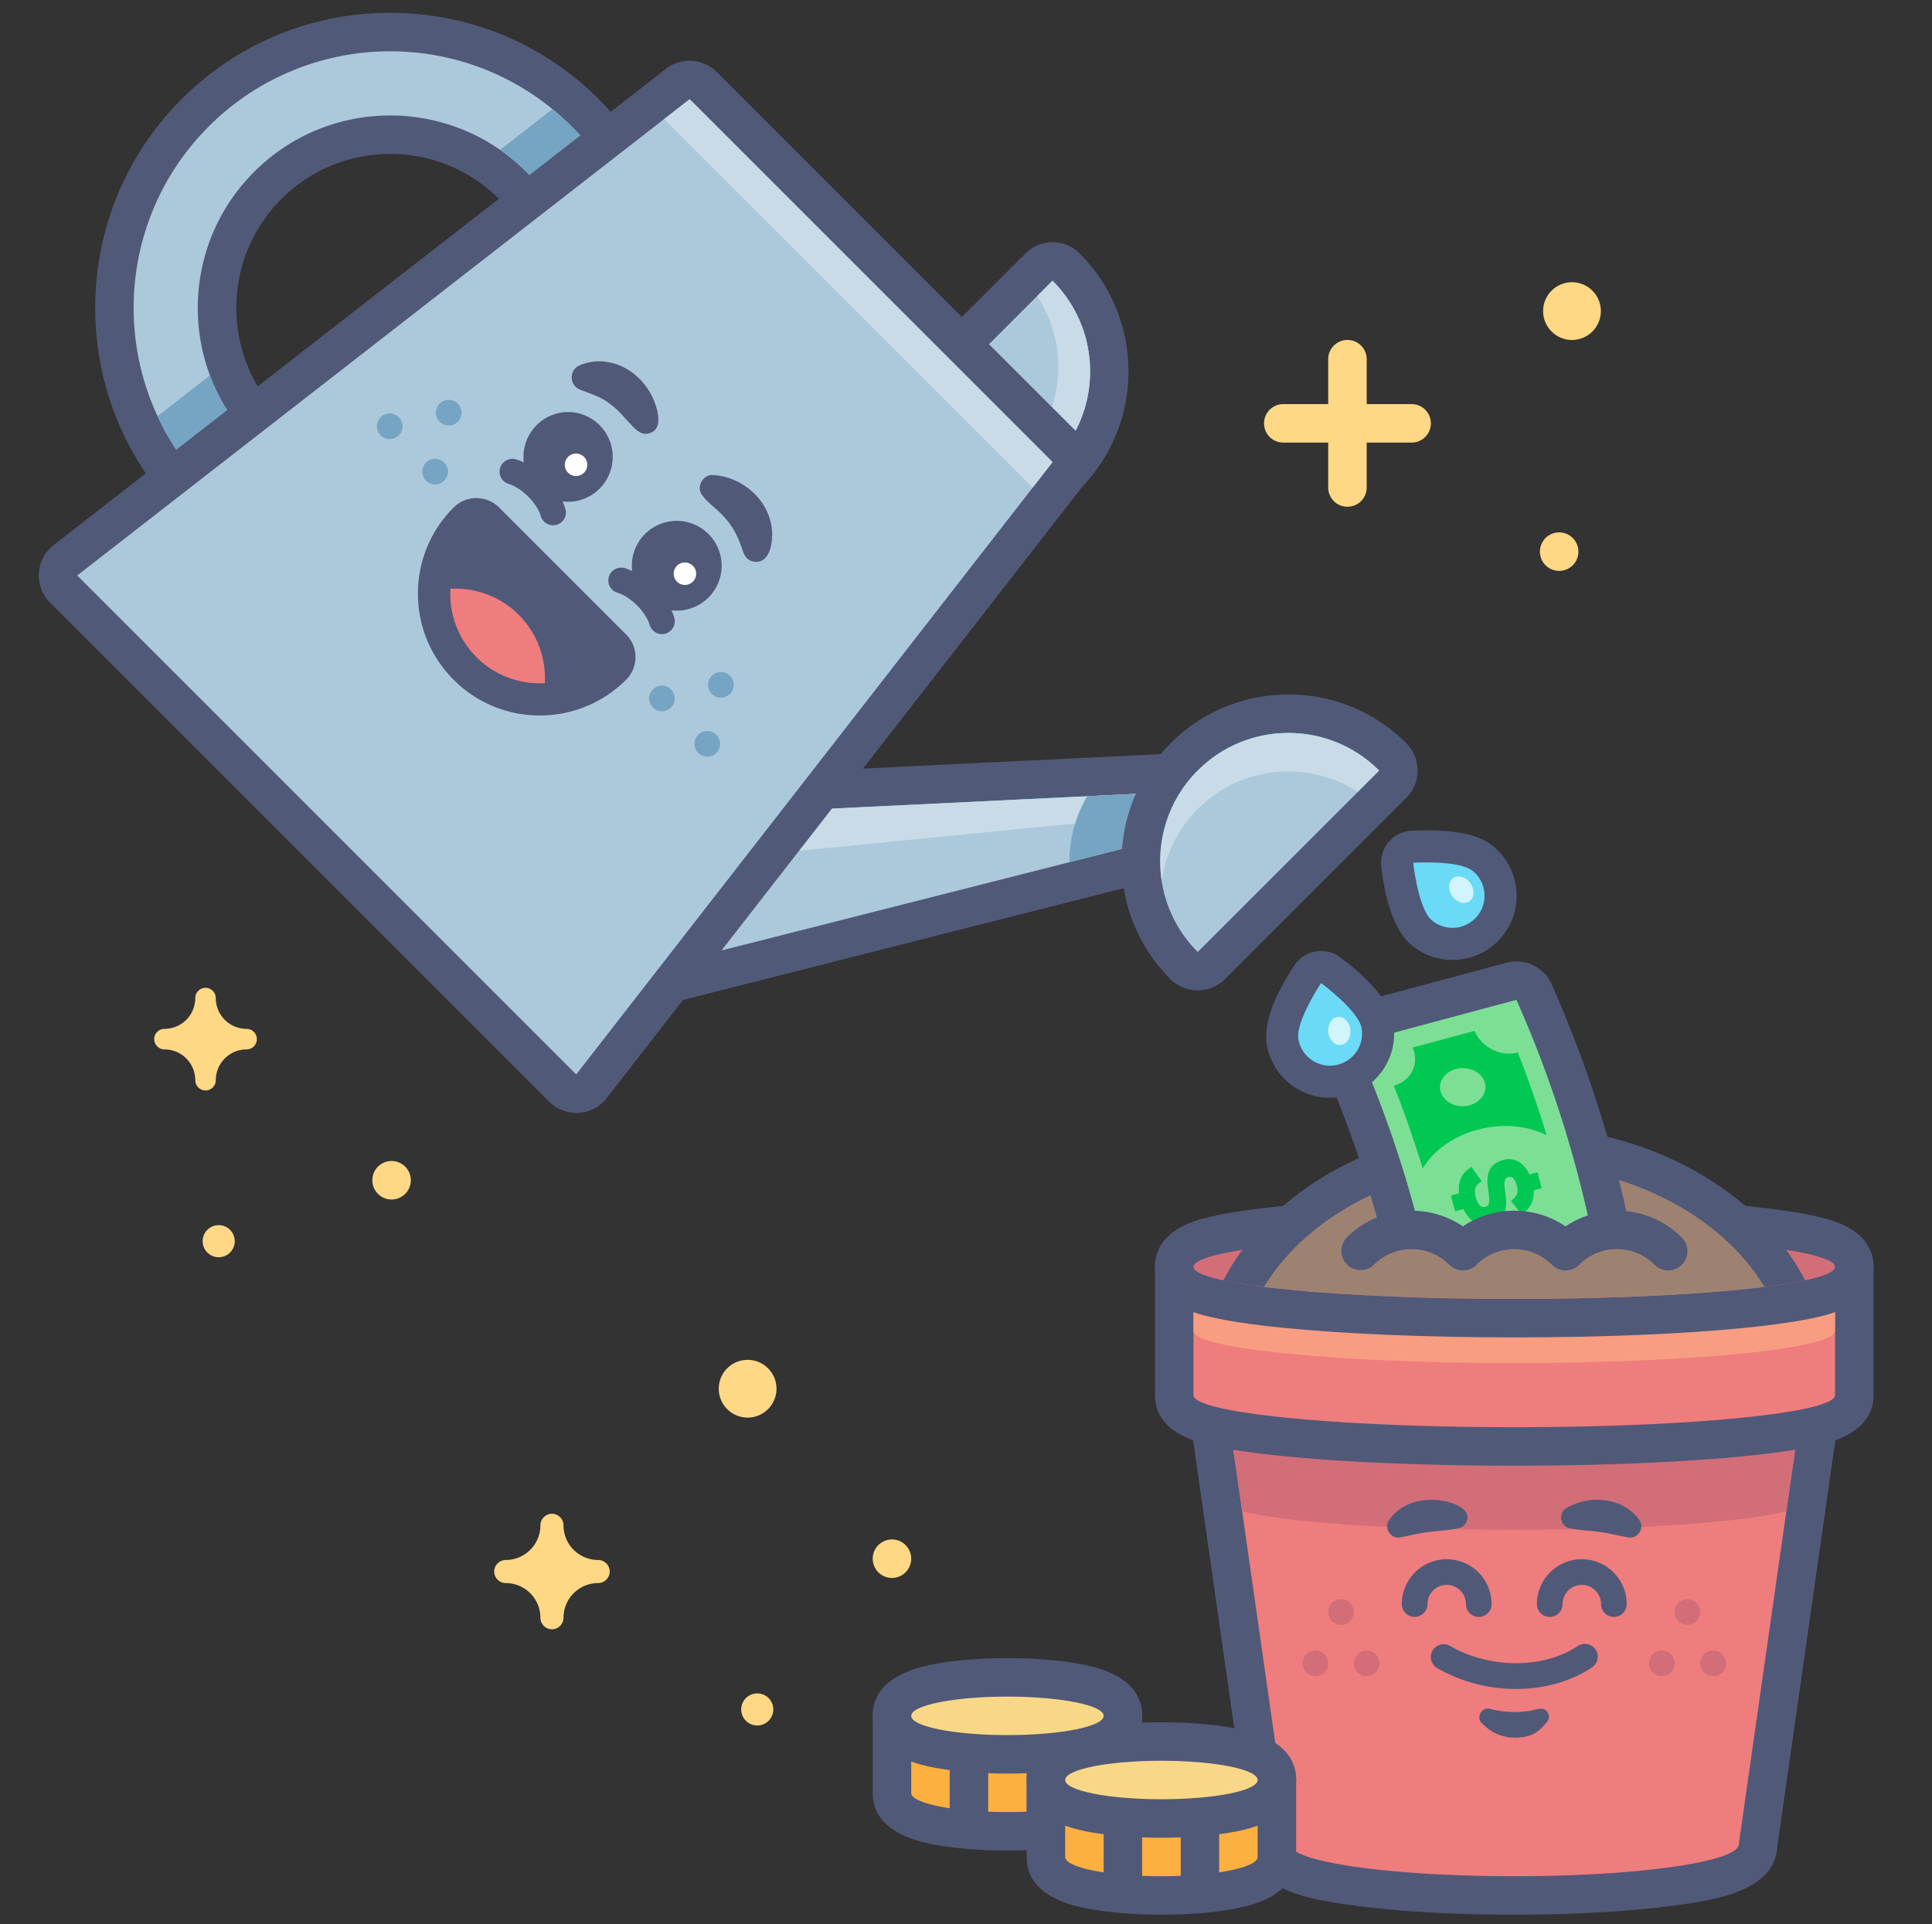 <?xml version="1.0" encoding="UTF-8"?>
<svg xmlns="http://www.w3.org/2000/svg" width="261" height="260" fill="none">
  <rect width="100%" height="100%" fill="#333333" stroke="none"/>
  <g clip-path="url(#a)">
    <path d="M136.099 247.433c-10.348 0-15.6-1.75-15.6-5.2v-10.4c0-1.438 1.161-2.6 2.6-2.6h26c1.438 0 2.6 1.162 2.6 2.6v10.4c0 3.45-5.252 5.2-15.6 5.2z" fill="#FBB040"></path>
    <path d="M149.099 226.633h-26a5.204 5.204 0 0 0-5.2 5.2v10.4c0 3.545 2.686 5.876 7.99 6.934 2.782.554 6.405.866 10.21.866 3.804 0 7.427-.303 10.209-.866 5.304-1.058 7.991-3.398 7.991-6.934v-10.4c0-2.868-2.332-5.2-5.2-5.2zm-26 15.6v-10.4h5.356a2.592 2.592 0 0 0-.156.867v11.613c-3.155-.476-5.2-1.23-5.2-2.08zm10.4 2.548V232.7c0-.303-.061-.598-.156-.867h5.52a2.617 2.617 0 0 0-.156.867v12.081c-.84.035-1.707.052-2.6.052-.892 0-1.768-.017-2.608-.052zm15.6-2.548c0 .85-2.046 1.604-5.2 2.08V232.7c0-.303-.061-.598-.156-.867h5.356v10.4z" fill="#515979"></path>
    <path d="M136.099 237.033c8.615 0 15.6-2.328 15.6-5.2 0-2.872-6.985-5.2-15.6-5.2-8.616 0-15.6 2.328-15.6 5.2 0 2.872 6.984 5.2 15.6 5.2z" fill="#F8D886"></path>
    <path d="M136.099 229.233c7.176 0 13 1.162 13 2.6 0 1.439-5.824 2.6-13 2.6s-13-1.161-13-2.6c0-1.438 5.824-2.6 13-2.6zm0-5.2c-3.805 0-7.428.304-10.21.867-5.304 1.057-7.99 3.397-7.99 6.933s2.686 5.876 7.99 6.934c2.782.554 6.405.866 10.21.866 3.804 0 7.427-.303 10.209-.866 5.304-1.058 7.991-3.398 7.991-6.934s-2.687-5.876-7.991-6.933c-2.782-.563-6.405-.867-10.209-.867z" fill="#515979"></path>
    <path d="M204.565 256.1c-8.224 0-15.972-.459-21.814-1.291-7.782-1.11-10.946-2.635-11.11-5.408l-8.65-60.528c-.104-.746.113-1.5.607-2.072a2.593 2.593 0 0 1 1.967-.892h78c.754 0 1.474.329 1.968.892.494.572.719 1.326.607 2.072l-8.65 60.528c-.165 2.764-3.328 4.29-11.11 5.408-5.842.832-13.59 1.291-21.815 1.291z" fill="#EF7D7D"></path>
    <path d="m243.565 188.5-8.666 60.667c0 2.392-13.581 4.333-30.334 4.333-16.752 0-30.333-1.941-30.333-4.333l-8.667-60.667h78zm.009-5.2h-78.009c-1.508 0-2.938.65-3.926 1.794a5.218 5.218 0 0 0-1.222 4.143l8.632 60.424c.425 5.876 8.468 7.028 13.33 7.722 5.962.849 13.84 1.317 22.186 1.317s16.216-.468 22.187-1.317c4.862-.694 12.905-1.846 13.329-7.722l8.606-60.251a5.23 5.23 0 0 0 .078-.91c0-2.869-2.322-5.2-5.191-5.2z" fill="#515979"></path>
    <path d="m165.565 188.5 2.245 15.695c5.763 1.465 20.046 2.505 36.755 2.505 16.71 0 30.992-1.04 36.756-2.505l2.244-15.695h-78z" fill="#D26E78"></path>
    <path d="M204.565 195.433c-11.656 0-22.628-.459-30.896-1.282-10.184-1.014-15.037-2.124-15.037-5.651v-17.333c0-1.439 1.161-2.6 2.6-2.6h86.667c1.438 0 2.6 1.161 2.6 2.6V188.5c0 3.527-4.845 4.637-15.037 5.651-8.268.823-19.24 1.282-30.897 1.282z" fill="#EF7D7D"></path>
    <path d="M247.899 171.167V188.5c0 2.392-19.405 4.333-43.333 4.333-23.929 0-43.334-1.941-43.334-4.333v-17.333h86.667zm0-5.2h-86.667a5.204 5.204 0 0 0-5.2 5.2V188.5c0 4.992 5.573 6.318 7.41 6.751 2.41.572 5.755 1.075 9.967 1.491 8.355.832 19.413 1.291 31.157 1.291 11.743 0 22.81-.459 31.156-1.291 4.204-.425 7.558-.919 9.967-1.491 1.829-.433 7.41-1.75 7.41-6.751v-17.333c0-2.869-2.331-5.2-5.2-5.2z" fill="#515979"></path>
    <path d="M161.232 171.167v8.666c0 2.392 19.405 4.334 43.333 4.334 23.929 0 43.334-1.942 43.334-4.334v-8.666h-86.667z" fill="#F89D81"></path>
    <path d="M204.565 178.1c-11.656 0-22.628-.459-30.896-1.283-10.184-1.014-15.037-2.123-15.037-5.65 0-3.528 4.845-4.637 15.037-5.651 8.268-.823 19.24-1.283 30.896-1.283 11.657 0 22.629.46 30.897 1.283 10.183 1.014 15.037 2.123 15.037 5.651 0 3.527-4.845 4.636-15.037 5.65-8.268.824-19.24 1.283-30.897 1.283z" fill="#D26E78"></path>
    <path d="M204.566 166.833c23.928 0 43.333 1.942 43.333 4.334 0 2.392-19.405 4.333-43.333 4.333-23.929 0-43.334-1.941-43.334-4.333 0-2.392 19.405-4.334 43.334-4.334zm0-5.2c-11.744 0-22.811.46-31.157 1.292-4.203.424-7.557.918-9.967 1.49-1.828.434-7.41 1.751-7.41 6.752 0 5 5.573 6.318 7.41 6.751 2.41.572 5.755 1.075 9.967 1.491 8.355.832 19.413 1.291 31.157 1.291 11.743 0 22.81-.459 31.156-1.291 4.204-.425 7.558-.919 9.967-1.491 1.829-.433 7.41-1.751 7.41-6.751 0-5.001-5.573-6.318-7.41-6.752-2.409-.572-5.755-1.074-9.967-1.49-8.346-.832-19.413-1.292-31.156-1.292z" fill="#515979"></path>
    <path d="M204.565 154.7c-16.345 0-30.428 7.748-36.564 18.789 7.687 1.205 21.19 2.011 36.564 2.011 15.375 0 28.878-.806 36.565-2.011-6.136-11.041-20.219-18.789-36.565-18.789z" fill="#9E8271"></path>
    <path d="M234.084 161.555c-7.939-6.092-18.425-9.455-29.519-9.455-11.093 0-21.571 3.354-29.518 9.455-4.29 3.294-7.584 7.185-9.776 11.44 1.473.321 3.319.616 5.486.884 5.919-9.784 18.832-16.579 33.808-16.579 14.976 0 27.89 6.786 33.809 16.579 2.167-.268 4.013-.563 5.486-.884-2.193-4.264-5.486-8.146-9.776-11.44z" fill="#515979"></path>
    <path d="M197.866 169.919a9.802 9.802 0 0 1 13.867 0 9.755 9.755 0 0 1 6.04-2.826 157.259 157.259 0 0 0-10.538-33.046 2.606 2.606 0 0 0-3.051-1.456l-21.762 5.833a2.591 2.591 0 0 0-1.673 1.395 2.583 2.583 0 0 0-.026 2.176 151.918 151.918 0 0 1 8.667 25.185c2.999-.477 6.171.425 8.476 2.739z" fill="#7DDF96"></path>
    <path d="M192.051 167.111a155.293 155.293 0 0 0-8.953-26.182c7.254-1.942 14.508-3.892 21.762-5.833a155.094 155.094 0 0 1 10.374 32.569 9.805 9.805 0 0 1 5.209-.459 160.03 160.03 0 0 0-10.834-34.225 5.194 5.194 0 0 0-4.749-3.085c-.442 0-.901.061-1.343.182l-21.762 5.833a5.17 5.17 0 0 0-3.346 2.782 5.19 5.19 0 0 0-.06 4.35 150.118 150.118 0 0 1 8.554 24.874 9.848 9.848 0 0 1 5.148-.806z" fill="#515979"></path>
    <path d="M200.665 163.063c.572-.156.616-.762.425-1.915-.295-2.019-.373-3.675 1.941-4.42 1.491-.399 2.8.269 3.58 1.959.364-.096.728-.2 1.092-.295.199.711.39 1.421.572 2.141-.364.095-.728.199-1.092.294.104 1.214-.312 2.193-1.231 2.964-.035.044-.061.061-.095.087-.096.078-.182.156-.278.225-.485-.615-.97-1.23-1.456-1.837l.356-.329c.476-.434.658-.876.45-1.664-.268-1.014-.606-1.378-1.213-1.222-.529.138-.555.788-.381 1.924.303 1.941.286 3.778-2.028 4.394-1.526.407-2.808-.321-3.597-2.002-.381.104-.763.199-1.135.303a99.676 99.676 0 0 0-.572-2.141c.372-.095.736-.199 1.109-.294-.173-1.456.26-2.548 1.291-3.302.13-.087.252-.182.382-.269.459.641.918 1.283 1.369 1.924-.121.095-.243.191-.364.277-.52.382-.659.988-.442 1.803.269 1.092.702 1.551 1.317 1.395zm4.377-20.86c-2.314.624-4.888-.694-5.833-2.912-2.79.745-5.581 1.499-8.372 2.244.945 2.21-.225 4.533-2.539 5.157a151.357 151.357 0 0 1 3.9 11.18c1.43-2.366 4.047-4.333 7.419-5.235 3.362-.901 6.76-.546 9.325.754a148.7 148.7 0 0 0-3.9-11.188zm-10.365 5.468c-.503-1.352.381-2.79 1.993-3.224 1.621-.433 3.363.304 3.865 1.656.503 1.352-.416 2.808-2.036 3.241-1.621.425-3.32-.329-3.822-1.673z" fill="#00C853"></path>
    <path d="M227.203 167.215a12.333 12.333 0 0 0-8.771-3.632 12.36 12.36 0 0 0-6.933 2.115 12.294 12.294 0 0 0-6.934-2.115c-2.504 0-4.905.746-6.933 2.115a12.294 12.294 0 0 0-6.933-2.115 12.333 12.333 0 0 0-8.771 3.632 2.599 2.599 0 0 0 3.675 3.674 7.167 7.167 0 0 1 5.096-2.114c1.924 0 3.735.754 5.096 2.114a2.56 2.56 0 0 0 1.837.763 2.56 2.56 0 0 0 1.837-.763 7.169 7.169 0 0 1 5.096-2.114c1.924 0 3.736.754 5.096 2.114.503.512 1.17.763 1.838.763.667 0 1.334-.251 1.837-.763a7.169 7.169 0 0 1 5.096-2.114c1.924 0 3.736.754 5.096 2.114.503.512 1.17.763 1.837.763.668 0 1.335-.251 1.838-.763a2.599 2.599 0 0 0 0-3.674z" fill="#515979"></path>
    <path d="M52.717 78.867c-9.958 0-19.31-3.874-26.355-10.912C19.323 60.91 15.45 51.558 15.45 41.6c0-9.958 3.874-19.31 10.912-26.355C33.407 8.207 42.758 4.333 52.716 4.333c9.958 0 19.31 3.874 26.355 10.912C86.11 22.282 89.984 31.642 89.984 41.6c0 9.958-3.874 19.31-10.912 26.355-7.046 7.038-16.397 10.912-26.355 10.912zm0-60.667a23.247 23.247 0 0 0-16.545 6.855c-9.126 9.126-9.126 23.972 0 33.09A23.247 23.247 0 0 0 52.717 65c6.248 0 12.124-2.435 16.544-6.855 9.127-9.126 9.127-23.972 0-33.09-4.42-4.42-10.295-6.855-16.544-6.855z" fill="#ACC9DB"></path>
    <path d="M52.717 6.933c8.875 0 17.74 3.389 24.51 10.158 13.536 13.537 13.536 35.49 0 49.027a34.583 34.583 0 0 1-24.51 10.149c-8.875 0-17.74-3.39-24.51-10.158-13.537-13.537-13.537-35.49 0-49.027a34.58 34.58 0 0 1 24.51-10.149zm0 60.667c6.656 0 13.312-2.54 18.382-7.618 10.157-10.149 10.157-26.615 0-36.764-5.07-5.079-11.726-7.618-18.382-7.618-6.656 0-13.312 2.54-18.382 7.618-10.158 10.157-10.158 26.615 0 36.773A25.934 25.934 0 0 0 52.717 67.6zm0-65.867c-10.651 0-20.661 4.143-28.193 11.674-15.548 15.548-15.548 40.838 0 56.377 7.532 7.54 17.541 11.683 28.193 11.683 10.651 0 20.661-4.143 28.192-11.674 15.548-15.548 15.548-40.838 0-56.377-7.53-7.54-17.54-11.683-28.192-11.683zm0 60.667a20.67 20.67 0 0 1-14.707-6.093c-8.112-8.112-8.112-21.302 0-29.414A20.67 20.67 0 0 1 52.717 20.8a20.67 20.67 0 0 1 14.707 6.093c8.112 8.112 8.112 21.302 0 29.414A20.67 20.67 0 0 1 52.717 62.4z" fill="#515979"></path>
    <path d="M77.226 66.11c13.537-13.538 13.537-35.49 0-49.028a34.496 34.496 0 0 0-2.591-2.34l-7.08 5.512a25.31 25.31 0 0 1 3.544 2.964c10.157 10.149 10.157 26.615 0 36.764-10.158 10.149-26.616 10.157-36.773 0a25.97 25.97 0 0 1-5.963-9.256l-7.089 5.512a34.638 34.638 0 0 0 6.916 9.871c13.555 13.546 35.499 13.546 49.036 0z" fill="#75A5C3"></path>
    <path d="M87.037 133.675a2.599 2.599 0 0 1-2.202-1.214 2.606 2.606 0 0 1 .2-3.05l17.775-21.45a2.584 2.584 0 0 1 1.872-.936l63.119-3.068h.13c1.118 0 2.115.71 2.462 1.776l1.222 3.675a2.62 2.62 0 0 1-.182 2.071 2.632 2.632 0 0 1-1.638 1.274l-82.117 20.835a2.365 2.365 0 0 1-.641.087z" fill="#ACC9DB"></path>
    <path d="m167.931 106.557 1.222 3.674-82.116 20.835 17.775-21.45 63.119-3.059zm0-5.2c-.086 0-.164 0-.251.008l-63.119 3.068a5.231 5.231 0 0 0-3.753 1.872l-17.775 21.45a5.197 5.197 0 0 0 4.004 8.511 5.41 5.41 0 0 0 1.282-.156l82.117-20.835a5.179 5.179 0 0 0 3.285-2.548 5.23 5.23 0 0 0 .372-4.142l-1.222-3.675a5.227 5.227 0 0 0-4.94-3.553z" fill="#515979"></path>
    <path d="m167.931 106.557-63.128 3.068-4.896 6.127 68.024-6.743v-2.452z" fill="#C8DBE7"></path>
    <path d="m167.931 106.557-21.051 1.022a17.258 17.258 0 0 0-2.401 8.918l23.036-5.841 1.335-1.335-.919-2.764z" fill="#75A5C3"></path>
    <path d="M129.937 70.113a19.775 19.775 0 0 1-14.092-5.841 2.61 2.61 0 0 1-.763-1.837c0-.685.277-1.352.763-1.838l24.509-24.509a2.578 2.578 0 0 1 1.837-.763c.668 0 1.335.252 1.838.763 7.774 7.774 7.774 20.419 0 28.193a19.806 19.806 0 0 1-14.092 5.832z" fill="#ACC9DB"></path>
    <path d="M142.191 37.925c6.769 6.769 6.769 17.741 0 24.51a17.262 17.262 0 0 1-12.254 5.078 17.25 17.25 0 0 1-12.255-5.078l24.509-24.51zm0-5.2a5.17 5.17 0 0 0-3.674 1.526L113.999 58.76a5.187 5.187 0 0 0 0 7.35c4.255 4.255 9.914 6.603 15.929 6.603 6.015 0 11.674-2.34 15.929-6.604 8.788-8.788 8.788-23.079 0-31.867a5.166 5.166 0 0 0-3.666-1.517z" fill="#515979"></path>
    <path d="m142.191 37.925-2.088 2.089c4.454 6.734 3.726 15.886-2.202 21.814a17.258 17.258 0 0 1-12.54 5.061c5.806 1.586 12.272.113 16.83-4.446 6.769-6.777 6.769-17.749 0-24.518z" fill="#C8DBE7"></path>
    <path d="M77.841 147.767a2.577 2.577 0 0 1-1.837-.763l-67.41-67.41a2.578 2.578 0 0 1-.753-2.001c.043-.746.407-1.43.996-1.89l82.733-64.35a2.594 2.594 0 0 1 3.43.217l49.028 49.027a2.596 2.596 0 0 1 .216 3.432l-64.35 82.732a2.58 2.58 0 0 1-1.889.997c-.052.009-.112.009-.165.009z" fill="#ACC9DB"></path>
    <path d="m93.164 13.407 49.027 49.028-64.35 82.732-67.409-67.41 82.732-64.35zm0-5.2a5.224 5.224 0 0 0-3.19 1.092L7.244 73.65a5.182 5.182 0 0 0-1.994 3.779 5.237 5.237 0 0 0 1.517 4.004l67.41 67.409a5.201 5.201 0 0 0 3.674 1.526h.32a5.213 5.213 0 0 0 3.78-1.994L146.3 65.642a5.202 5.202 0 0 0-.424-6.872L96.839 9.733a5.2 5.2 0 0 0-3.675-1.526z" fill="#515979"></path>
    <path d="M89.429 85.679c-.746 0-1.43-.486-1.656-1.231-.537-1.785-2.573-3.822-4.359-4.36a1.733 1.733 0 0 1 .997-3.32c2.877.868 5.806 3.797 6.673 6.675a1.73 1.73 0 0 1-1.161 2.158c-.165.052-.33.078-.494.078z" fill="#515979"></path>
    <path d="M91.422 82.507a6.067 6.067 0 1 0 0-12.134 6.067 6.067 0 0 0 0 12.134z" fill="#515979"></path>
    <path d="M92.488 79.031a1.517 1.517 0 1 0 0-3.033 1.517 1.517 0 0 0 0 3.033z" fill="#fff"></path>
    <path d="M96.345 64.185c3.761.208 7.297 3.112 7.878 6.925.329 1.898-.156 5.495-2.748 4.68-.624-.234-.936-.789-1.126-1.36-.728-2.193-1.543-3.736-3.224-5.287-.702-.711-1.62-1.352-2.193-2.15-.97-1.1-.017-2.929 1.413-2.808zm-21.623 6.786c-.746 0-1.43-.485-1.656-1.23-.537-1.786-2.574-3.822-4.36-4.36a1.733 1.733 0 0 1 .998-3.319c2.877.867 5.806 3.796 6.673 6.673a1.73 1.73 0 0 1-1.161 2.158c-.165.052-.33.078-.494.078z" fill="#515979"></path>
    <path d="M76.706 67.8a6.067 6.067 0 1 0 0-12.134 6.067 6.067 0 0 0 0 12.133z" fill="#515979"></path>
    <path d="M77.78 64.315a1.517 1.517 0 1 0 0-3.033 1.517 1.517 0 0 0 0 3.033z" fill="#fff"></path>
    <path d="M85.641 57.79c-.988-1.023-2.062-2.375-3.198-3.19-1.248-.988-2.547-1.343-4.108-1.967a1.781 1.781 0 0 1-.979-2.314 1.75 1.75 0 0 1 .97-.971c1.11-.46 2.41-.676 3.71-.433 3.172.459 5.763 3.102 6.613 6.075.424 1.36.659 3.423-1.309 3.614-.684.078-1.23-.399-1.699-.815zm-1.057 27.932-17.16-17.16a4.316 4.316 0 0 0-3.068-1.265 4.35 4.35 0 0 0-3.068 1.265 16.358 16.358 0 0 0-4.827 11.64c0 4.393 1.716 8.536 4.827 11.647a16.35 16.35 0 0 0 11.64 4.819c4.394 0 8.536-1.716 11.648-4.819a4.328 4.328 0 0 0 .008-6.127z" fill="#515979"></path>
    <path d="M64.365 88.79c2.54 2.54 5.92 3.7 9.239 3.519.181-3.32-.989-6.708-3.52-9.239-2.538-2.54-5.919-3.7-9.238-3.519-.19 3.32.98 6.7 3.519 9.239z" fill="#EF7D7D"></path>
    <path d="m139.505 65.884-49.79-49.79 3.45-2.687 49.026 49.028-2.686 3.449z" fill="#C8DBE7"></path>
    <path d="M161.804 131.222a2.594 2.594 0 0 1-1.837-.763c-7.774-7.774-7.774-20.418 0-28.192a19.81 19.81 0 0 1 14.092-5.842 19.78 19.78 0 0 1 14.092 5.842 2.599 2.599 0 0 1 0 3.674l-24.51 24.51a2.598 2.598 0 0 1-1.837.771z" fill="#ACC9DB"></path>
    <path d="M174.059 99.034c4.437 0 8.874 1.69 12.254 5.079l-24.509 24.509c-6.769-6.769-6.769-17.741 0-24.509a17.248 17.248 0 0 1 12.255-5.079zm0-5.2c-6.015 0-11.674 2.34-15.93 6.604-4.255 4.255-6.604 9.915-6.604 15.929 0 6.015 2.34 11.674 6.604 15.93a5.193 5.193 0 0 0 7.35 0l24.509-24.51a5.21 5.21 0 0 0 0-7.358 22.382 22.382 0 0 0-15.929-6.595z" fill="#515979"></path>
    <path d="m183.427 106.99 2.886-2.886c-6.768-6.769-17.74-6.769-24.509 0-4.047 4.047-5.659 9.603-4.862 14.855.537-3.536 2.141-6.934 4.862-9.655 5.876-5.876 14.915-6.639 21.623-2.314z" fill="#C8DBE7"></path>
    <path d="M97.385 94.267a1.733 1.733 0 1 0 0-3.466 1.733 1.733 0 0 0 0 3.466zM60.62 57.495a1.733 1.733 0 1 0 0-3.467 1.733 1.733 0 0 0 0 3.467zm34.927 44.737a1.733 1.733 0 1 0 0-3.467 1.733 1.733 0 0 0 0 3.467zM58.783 65.46a1.733 1.733 0 1 0 0-3.467 1.733 1.733 0 0 0 0 3.466zM89.42 96.105a1.733 1.733 0 1 0 0-3.467 1.733 1.733 0 0 0 0 3.467zM52.648 59.332a1.733 1.733 0 1 0 0-3.467 1.733 1.733 0 0 0 0 3.467z" fill="#75A5C3"></path>
    <path d="M196.219 127.53a6.475 6.475 0 0 1-4.177-1.525c-2.314-1.942-3.103-7.532-3.285-9.196a2.14 2.14 0 0 1 .494-1.629 2.196 2.196 0 0 1 1.517-.771c.035 0 .815-.052 1.915-.052 5.694 0 7.211 1.274 7.714 1.69a6.465 6.465 0 0 1 2.296 4.411 6.447 6.447 0 0 1-1.499 4.741 6.457 6.457 0 0 1-4.975 2.331z" fill="#6ADAF7"></path>
    <path d="M192.683 116.523c1.994 0 5.114.174 6.318 1.188a4.329 4.329 0 0 1 .538 6.101 4.328 4.328 0 0 1-6.102.537c-1.837-1.534-2.522-7.774-2.522-7.774s.728-.052 1.768-.052zm0-4.333c-1.144 0-1.967.052-2.054.052a4.343 4.343 0 0 0-4.03 4.81c.33 2.973 1.292 8.311 4.048 10.617a8.681 8.681 0 0 0 5.572 2.028 8.632 8.632 0 0 0 6.639-3.094 8.612 8.612 0 0 0 1.993-6.327 8.627 8.627 0 0 0-3.059-5.885c-1.127-.944-3.293-2.201-9.109-2.201z" fill="#515979"></path>
    <path d="M198.504 121.768c.683-.476.749-1.563.146-2.426-.602-.864-1.645-1.178-2.328-.701-.683.476-.748 1.563-.145 2.426.602.864 1.644 1.178 2.327.701z" fill="#D2F4FD"></path>
    <path d="M179.675 146.155a6.49 6.49 0 0 1-6.396-5.374c-.529-2.981 2.461-7.765 3.397-9.16a2.165 2.165 0 0 1 1.43-.936 2.142 2.142 0 0 1 1.655.39c1.352.996 5.798 4.463 6.318 7.444.624 3.528-1.742 6.908-5.269 7.532a6.39 6.39 0 0 1-1.135.104z" fill="#6ADAF7"></path>
    <path d="M178.47 132.825s5.053 3.718 5.469 6.076a4.334 4.334 0 0 1-3.519 5.018 4.547 4.547 0 0 1-.754.069 4.341 4.341 0 0 1-4.264-3.579c-.407-2.358 3.068-7.584 3.068-7.584zm0-4.333a4.47 4.47 0 0 0-.754.069 4.33 4.33 0 0 0-2.851 1.864c-1.656 2.487-4.351 7.193-3.727 10.738a8.64 8.64 0 0 0 8.528 7.158c.503 0 1.014-.043 1.508-.13a8.615 8.615 0 0 0 5.599-3.562 8.629 8.629 0 0 0 1.438-6.474c-.624-3.536-4.758-7.037-7.167-8.814a4.286 4.286 0 0 0-2.574-.849z" fill="#515979"></path>
    <path d="M181.086 141.19c.83-.067 1.434-.973 1.349-2.022-.085-1.05-.827-1.846-1.657-1.779-.83.068-1.434.973-1.349 2.023.085 1.049.827 1.846 1.657 1.778z" fill="#D2F4FD"></path>
    <path d="M218.025 218.469c-.954 0-1.734-.78-1.734-1.733 0-1.43-1.17-2.6-2.6-2.6-1.43 0-2.6 1.17-2.6 2.6 0 .953-.78 1.733-1.733 1.733-.953 0-1.733-.78-1.733-1.733a6.073 6.073 0 0 1 6.066-6.067 6.074 6.074 0 0 1 6.067 6.067c0 .953-.78 1.733-1.733 1.733zm-6.448-14.681c3.094-1.898 7.791-1.499 9.914 1.647.728 1.04-.268 2.53-1.499 2.288-1.361-.234-2.479-.546-3.813-.72-1.266-.182-2.912-.242-4.143-.528-1.257-.234-1.551-2.054-.459-2.687zm-11.804 14.681c-.954 0-1.734-.78-1.734-1.733 0-1.43-1.17-2.6-2.6-2.6-1.43 0-2.6 1.17-2.6 2.6 0 .953-.78 1.733-1.733 1.733-.953 0-1.733-.78-1.733-1.733a6.073 6.073 0 0 1 6.066-6.067 6.074 6.074 0 0 1 6.067 6.067c0 .953-.771 1.733-1.733 1.733zm-3.06-11.916c-1.083.208-2.669.294-3.778.45-1.335.165-2.444.477-3.805.711-1.248.251-2.21-1.257-1.499-2.288 1.542-2.392 4.775-3.163 7.427-2.617 1.335.251 3.995 1.144 2.955 2.998-.286.494-.788.668-1.3.746zm8.095 21.649c-3.657 0-7.401-.936-10.651-2.817a1.73 1.73 0 0 1-.633-2.366 1.728 1.728 0 0 1 2.366-.632c5.347 3.094 12.601 3.111 17.238.026a1.732 1.732 0 1 1 1.915 2.886c-2.894 1.932-6.517 2.903-10.235 2.903zm-3.484 2.695a13.03 13.03 0 0 0 4.879.312c1.014-.026 2.514-.962 2.99.425.286.745-.511 1.343-.927 1.82-.529.572-1.144.867-1.768 1.083-1.907.529-4.056.217-5.616-1.083l-.641-.572c-.928-.797-.07-2.331 1.083-1.985z" fill="#515979"></path>
    <path d="M224.499 226.469a1.733 1.733 0 1 0 0-3.467 1.733 1.733 0 0 0 0 3.467zm6.933 0a1.733 1.733 0 1 0 0-3.467 1.733 1.733 0 0 0 0 3.467zm-3.467-6.934a1.733 1.733 0 1 0 .001-3.467 1.733 1.733 0 0 0-.001 3.467zm-50.266 6.934a1.733 1.733 0 1 0 0-3.467 1.733 1.733 0 0 0 0 3.467zm6.933 0a1.733 1.733 0 1 0 0-3.467 1.733 1.733 0 0 0 0 3.467zm-3.467-6.934a1.733 1.733 0 1 0 .001-3.467 1.733 1.733 0 0 0-.001 3.467z" fill="#D26E78"></path>
    <path d="M156.899 256.1c-10.348 0-15.6-1.751-15.6-5.2v-10.4c0-1.439 1.161-2.6 2.6-2.6h26c1.438 0 2.6 1.161 2.6 2.6v10.4c0 3.449-5.252 5.2-15.6 5.2z" fill="#FBB040"></path>
    <path d="M169.899 235.3h-26a5.204 5.204 0 0 0-5.2 5.2v10.4c0 3.545 2.686 5.876 7.99 6.933 2.782.555 6.405.867 10.21.867 3.804 0 7.427-.303 10.209-.867 5.304-1.057 7.991-3.397 7.991-6.933v-10.4c0-2.869-2.332-5.2-5.2-5.2zm-26 15.6v-10.4h5.356a2.588 2.588 0 0 0-.156.867v11.613c-3.155-.477-5.2-1.231-5.2-2.08zm10.4 2.548v-12.081c0-.304-.061-.598-.156-.867h5.52a2.613 2.613 0 0 0-.156.867v12.081c-.84.035-1.707.052-2.6.052-.892 0-1.768-.017-2.608-.052zm15.6-2.548c0 .849-2.046 1.603-5.2 2.08v-11.613c0-.304-.061-.598-.156-.867h5.356v10.4z" fill="#515979"></path>
    <path d="M156.899 245.7c8.615 0 15.6-2.328 15.6-5.2 0-2.872-6.985-5.2-15.6-5.2-8.616 0-15.6 2.328-15.6 5.2 0 2.872 6.984 5.2 15.6 5.2z" fill="#F8D886"></path>
    <path d="M156.899 237.9c7.176 0 13 1.161 13 2.6s-5.824 2.6-13 2.6-13-1.161-13-2.6 5.824-2.6 13-2.6zm0-5.2c-3.805 0-7.428.303-10.21.867-5.304 1.057-7.99 3.397-7.99 6.933s2.686 5.876 7.99 6.933c2.782.555 6.405.867 10.21.867 3.804 0 7.427-.303 10.209-.867 5.304-1.057 7.991-3.397 7.991-6.933s-2.687-5.876-7.991-6.933c-2.782-.564-6.405-.867-10.209-.867z" fill="#515979"></path>
    <path d="M80.805 210.773a4.682 4.682 0 0 1-4.68-4.68c0-.858-.701-1.56-1.56-1.56-.858 0-1.56.702-1.56 1.56a4.682 4.682 0 0 1-4.68 4.68c-.858 0-1.56.702-1.56 1.56 0 .858.703 1.56 1.56 1.56a4.683 4.683 0 0 1 4.68 4.68c0 .858.703 1.56 1.56 1.56.859 0 1.56-.702 1.56-1.56a4.683 4.683 0 0 1 4.68-4.68c.858 0 1.56-.702 1.56-1.56 0-.858-.701-1.56-1.56-1.56zm21.494 22.36a2.166 2.166 0 1 0 0-4.333 2.166 2.166 0 0 0 0 4.333zm18.2-19.933a2.6 2.6 0 1 0 0-5.2 2.6 2.6 0 0 0 0 5.2zm91.866-167.267a3.9 3.9 0 1 0 0-7.8 3.9 3.9 0 0 0 0 7.8zm-111.366 145.6a3.9 3.9 0 1 0 0-7.8 3.9 3.9 0 0 0 0 7.8zm109.633-114.4a2.6 2.6 0 1 0 0-5.2 2.6 2.6 0 0 0 0 5.2zM190.699 54.6h-6.067v-6.067c0-1.438-1.161-2.6-2.6-2.6a2.596 2.596 0 0 0-2.6 2.6V54.6h-6.067a2.597 2.597 0 0 0-2.6 2.6c0 1.439 1.162 2.6 2.6 2.6h6.067v6.067c0 1.438 1.161 2.6 2.6 2.6s2.6-1.162 2.6-2.6V59.8h6.067c1.438 0 2.6-1.161 2.6-2.6s-1.162-2.6-2.6-2.6zM33.312 139.013a4.16 4.16 0 0 1-4.16-4.16 1.39 1.39 0 0 0-1.387-1.386 1.39 1.39 0 0 0-1.386 1.386 4.16 4.16 0 0 1-4.16 4.16 1.39 1.39 0 0 0-1.387 1.387 1.39 1.39 0 0 0 1.387 1.387 4.16 4.16 0 0 1 4.16 4.16 1.39 1.39 0 0 0 1.386 1.386 1.39 1.39 0 0 0 1.387-1.386 4.16 4.16 0 0 1 4.16-4.16A1.39 1.39 0 0 0 34.7 140.4a1.39 1.39 0 0 0-1.387-1.387zm19.587 23.054a2.6 2.6 0 1 0 0-5.2 2.6 2.6 0 0 0 0 5.2zm-23.4 7.8a2.167 2.167 0 1 0 0-4.333 2.167 2.167 0 0 0 0 4.333z" fill="#FFD886"></path>
  </g>
  <defs>
    <clipPath id="a">
      <path fill="#fff" transform="translate(.899)" d="M0 0h260v260H0z"></path>
    </clipPath>
  </defs>
</svg>
